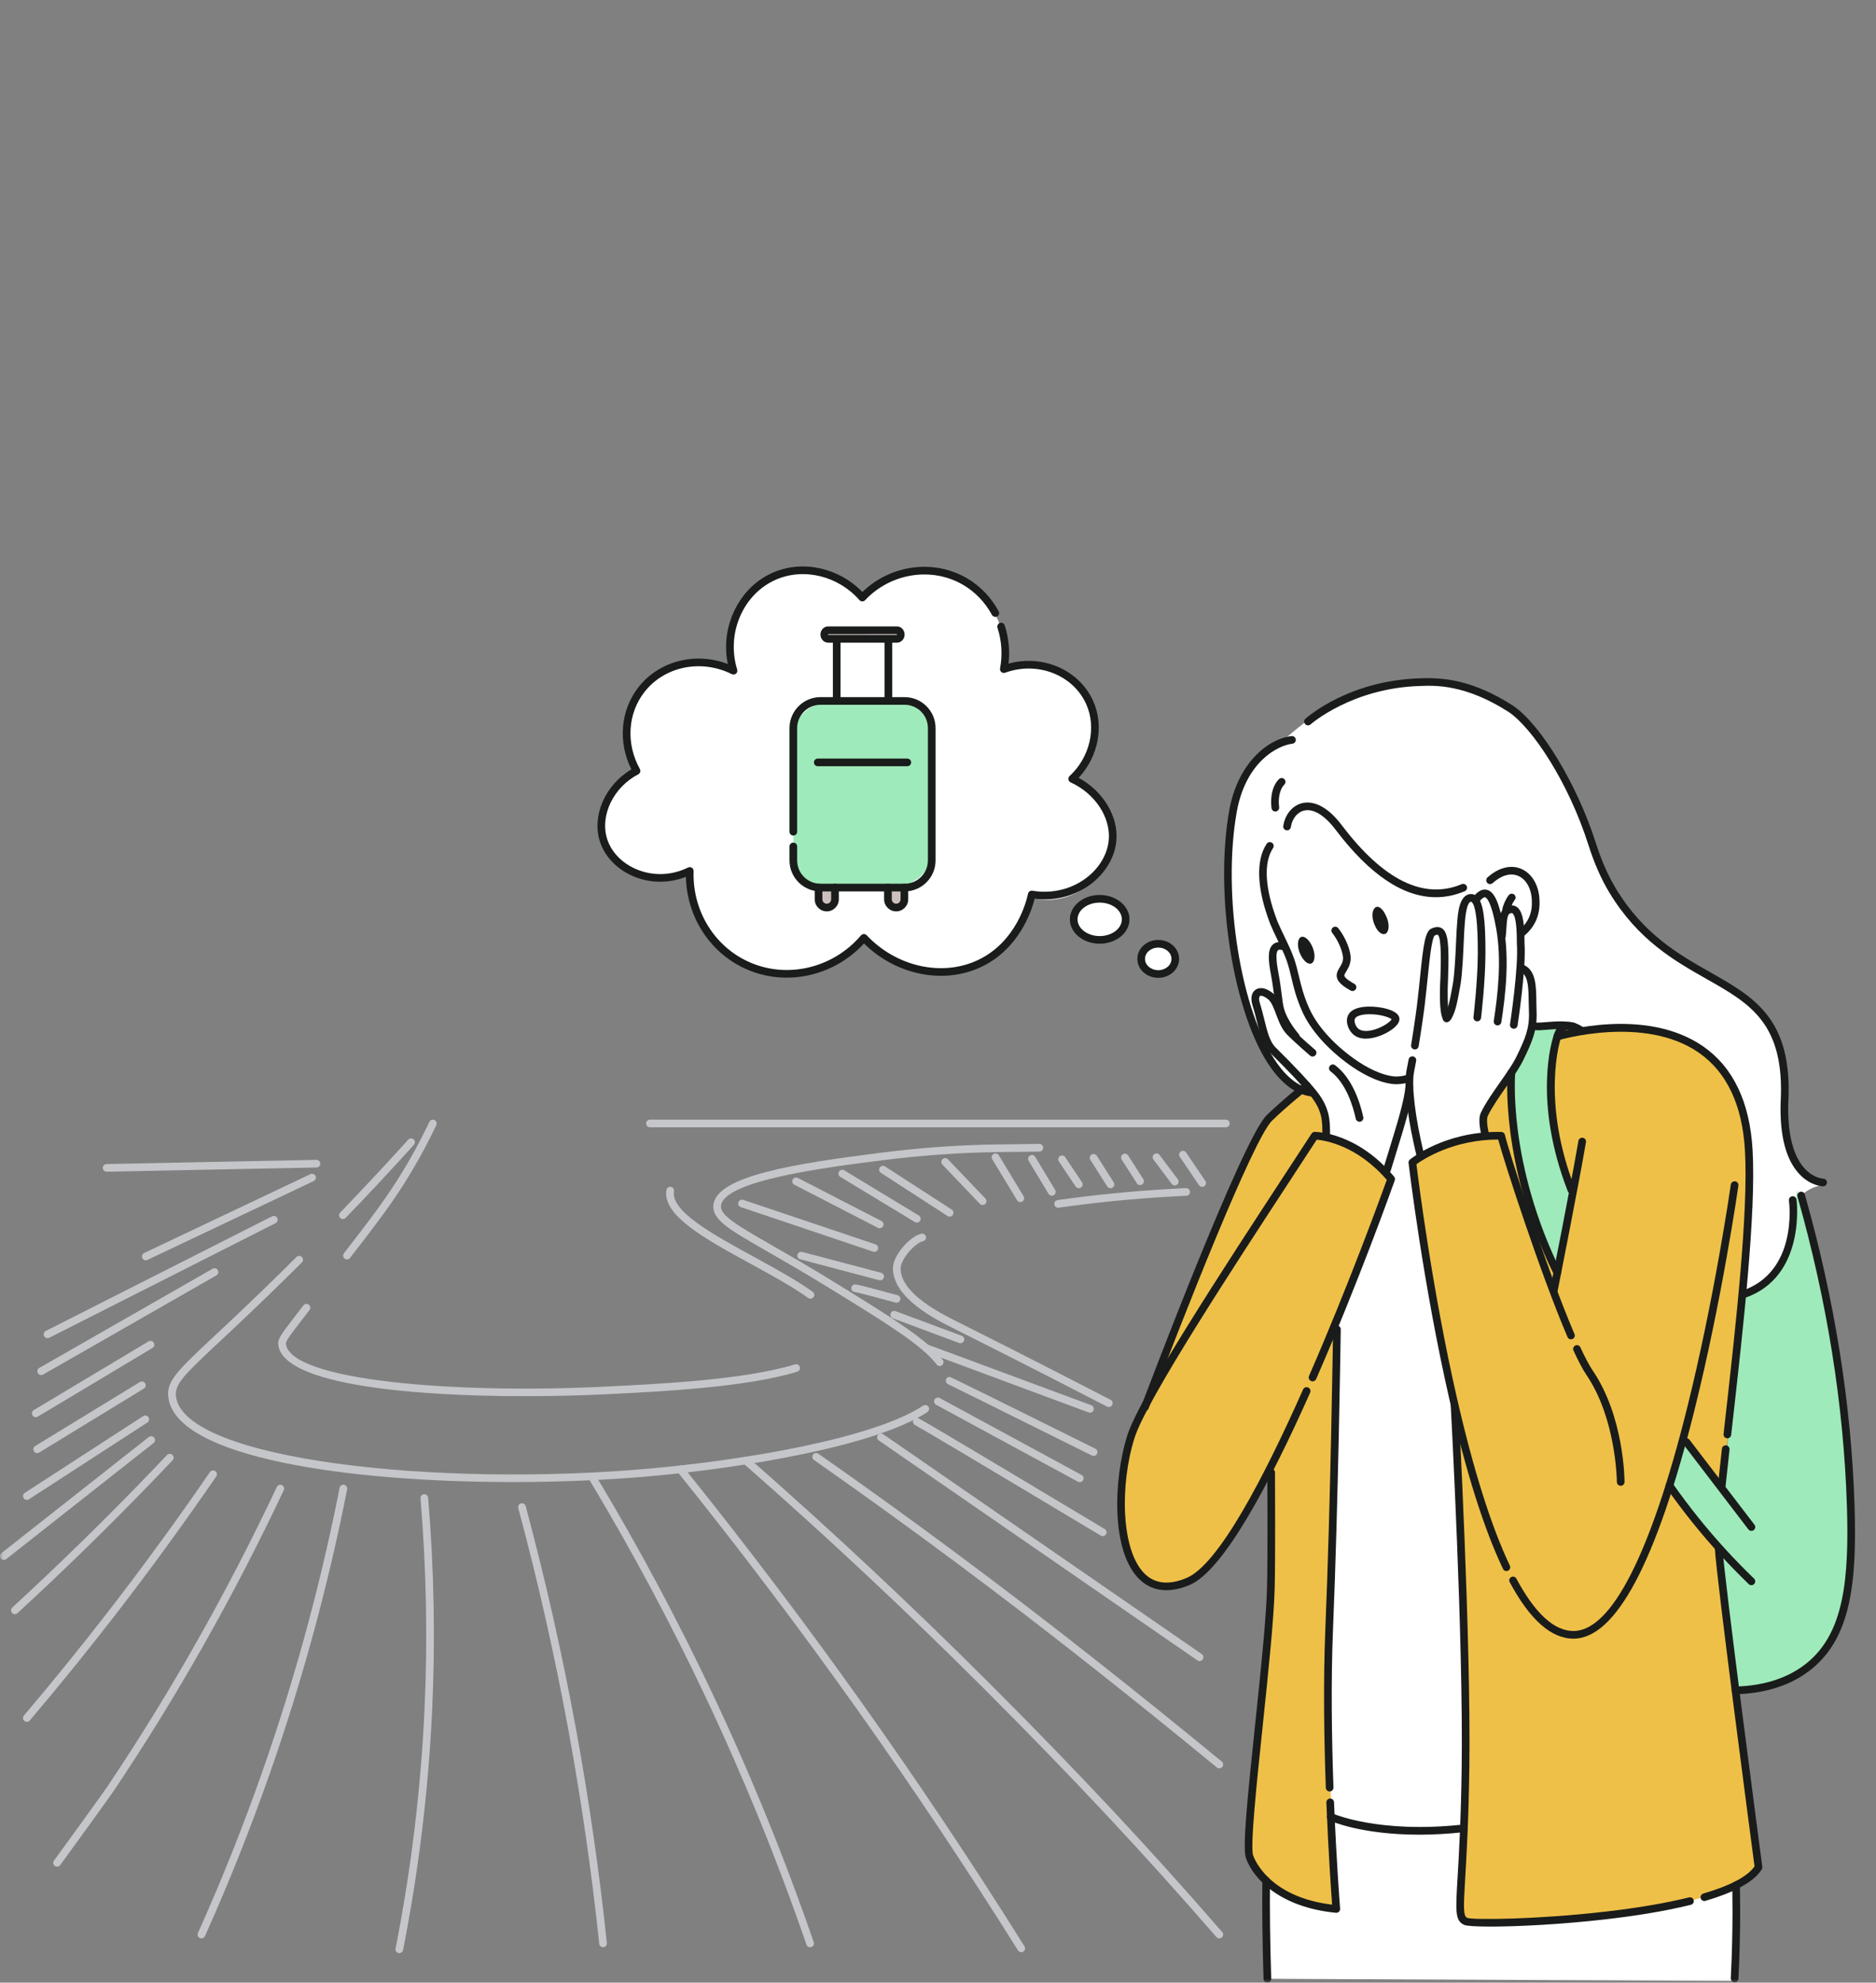 <svg width="265" height="280" viewBox="0 0 265 280" fill="none" xmlns="http://www.w3.org/2000/svg">
<rect x="0" y="0" width="265" height="280" fill="#808080" stroke="none"/>
<mask id="mask0_16047_71690" style="mask-type:luminance" maskUnits="userSpaceOnUse" x="0" y="0" width="265" height="280">
<path d="M265 0H0V280H265V0Z" fill="white"/>
</mask>
<g mask="url(#mask0_16047_71690)">
<path d="M49.011 177.867C48.895 177.867 48.778 177.83 48.68 177.754C48.444 177.57 48.401 177.231 48.584 176.994C51.336 173.444 53.099 171.126 54.535 169.052C56.813 165.762 58.871 162.19 60.654 158.434C60.782 158.165 61.105 158.049 61.376 158.178C61.645 158.305 61.76 158.628 61.632 158.899C59.823 162.707 57.735 166.33 55.425 169.669C53.975 171.765 52.203 174.094 49.439 177.659C49.333 177.796 49.173 177.868 49.011 177.868V177.867Z" fill="#C5C6C9"/>
<path d="M74.204 197.178C58.775 197.178 40.145 195.69 39.318 189.994C39.199 189.169 39.526 188.673 41.624 185.956C41.98 185.495 42.391 184.965 42.865 184.354C43.049 184.118 43.388 184.075 43.625 184.258C43.861 184.442 43.904 184.781 43.72 185.017C43.246 185.628 42.836 186.156 42.481 186.617C40.54 189.133 40.341 189.495 40.391 189.839C41.13 194.934 63.849 196.886 85.386 195.833C93.282 195.446 105.214 194.862 112.303 192.685C112.59 192.597 112.891 192.757 112.98 193.044C113.067 193.33 112.906 193.631 112.622 193.72C105.402 195.937 93.388 196.525 85.439 196.914C82.185 197.073 78.307 197.178 74.205 197.178H74.204Z" fill="#C5C6C9"/>
<path d="M114.483 183.414C114.374 183.414 114.264 183.381 114.168 183.312C111.898 181.686 108.899 180.048 106 178.463C99.587 174.959 93.528 171.648 94.141 168.056C94.19 167.761 94.472 167.563 94.765 167.613C95.059 167.663 95.258 167.943 95.207 168.238C94.725 171.068 100.721 174.345 106.519 177.514C109.447 179.115 112.475 180.769 114.798 182.432C115.041 182.606 115.097 182.944 114.924 183.187C114.818 183.335 114.652 183.413 114.483 183.413V183.414Z" fill="#C5C6C9"/>
<path d="M48.441 172.164C48.306 172.164 48.17 172.113 48.066 172.013C47.851 171.806 47.845 171.463 48.052 171.248C51.308 167.869 54.544 164.405 57.667 160.95C57.868 160.728 58.21 160.711 58.431 160.911C58.653 161.111 58.67 161.454 58.47 161.675C55.339 165.138 52.096 168.612 48.831 171.998C48.724 172.108 48.583 172.164 48.442 172.164H48.441Z" fill="#C5C6C9"/>
<path d="M72.44 209.306C49.177 209.306 25.032 205.876 23.794 197.445C23.446 195.081 24.943 193.68 30.51 188.468C32.824 186.302 35.991 183.335 40.046 179.34C40.668 178.728 41.279 178.121 41.88 177.522C42.091 177.31 42.433 177.311 42.645 177.522C42.855 177.733 42.855 178.076 42.645 178.287C42.042 178.887 41.429 179.495 40.806 180.109C36.742 184.115 33.567 187.086 31.25 189.257C26.008 194.164 24.6 195.483 24.865 197.287C26.176 206.214 61.842 210.06 91.649 207.412C105.098 206.216 123.318 203.17 130.404 198.518C130.655 198.353 130.989 198.424 131.154 198.672C131.318 198.922 131.248 199.258 130.999 199.422C123.745 204.186 105.319 207.284 91.746 208.49C85.766 209.021 79.138 209.306 72.442 209.306H72.44Z" fill="#C5C6C9"/>
<path d="M132.738 192.918C132.572 192.918 132.41 192.842 132.304 192.7C130.295 190.002 125.091 186.799 117.213 181.95C113.753 179.82 110.887 178.175 108.584 176.853C102.893 173.588 100.536 172.236 100.777 170.149C101.252 166.058 112.275 164.332 124.512 162.788C130.174 162.072 135.551 161.693 140.946 161.625C143.015 161.599 144.971 161.574 146.819 161.551C147.105 161.553 147.363 161.786 147.367 162.085C147.37 162.384 147.131 162.629 146.832 162.633C144.984 162.656 143.028 162.682 140.959 162.707C135.605 162.773 130.269 163.151 124.647 163.86C116.825 164.847 102.266 166.686 101.851 170.273C101.691 171.652 104.175 173.077 109.121 175.916C111.43 177.241 114.303 178.89 117.778 181.029C125.762 185.943 131.036 189.19 133.169 192.054C133.348 192.294 133.298 192.633 133.058 192.811C132.961 192.883 132.848 192.919 132.736 192.919L132.738 192.918Z" fill="#C5C6C9"/>
<path d="M149.469 170.562C149.205 170.562 148.973 170.367 148.935 170.096C148.894 169.801 149.099 169.526 149.395 169.485C149.977 169.402 150.554 169.324 151.126 169.248C156.528 168.533 161.894 168.057 167.527 167.792C167.823 167.776 168.079 168.008 168.092 168.307C168.107 168.605 167.876 168.859 167.578 168.874C161.975 169.136 156.64 169.61 151.268 170.322C150.699 170.398 150.126 170.476 149.546 170.559C149.52 170.562 149.495 170.563 149.469 170.563V170.562Z" fill="#C5C6C9"/>
<path d="M196.993 275.002C196.826 275.002 196.662 274.925 196.555 274.78C196.379 274.539 196.432 274.201 196.673 274.024C197.663 273.302 200.658 270.426 203.602 266.148C203.771 265.902 204.108 265.84 204.354 266.01C204.6 266.179 204.663 266.516 204.493 266.762C201.47 271.155 198.349 274.141 197.311 274.899C197.215 274.969 197.103 275.003 196.991 275.003L196.993 275.002Z" fill="#C5C6C9"/>
<path d="M156.632 198.712C156.548 198.712 156.463 198.693 156.384 198.652C145.015 192.764 134.987 187.752 134.565 187.54C132.244 186.381 126.079 183.299 126.139 179.082C126.166 177.222 128.59 174.564 130.152 174.234C130.445 174.175 130.732 174.359 130.793 174.651C130.855 174.943 130.668 175.23 130.376 175.292C129.277 175.524 127.24 177.8 127.221 179.097C127.17 182.635 132.893 185.495 135.047 186.572C135.469 186.783 145.503 191.799 156.879 197.69C157.145 197.827 157.248 198.154 157.111 198.42C157.015 198.605 156.826 198.712 156.63 198.712H156.632Z" fill="#C5C6C9"/>
<path d="M152.527 209.322C152.44 209.322 152.352 209.301 152.27 209.257L132.233 198.393C131.97 198.252 131.872 197.923 132.015 197.66C132.157 197.398 132.486 197.3 132.748 197.443L152.785 208.307C153.048 208.449 153.146 208.777 153.003 209.04C152.905 209.221 152.719 209.322 152.527 209.322Z" fill="#C5C6C9"/>
<path d="M155.768 216.943C155.674 216.943 155.578 216.919 155.49 216.867C134.706 204.418 129.76 201.509 129.313 201.288C129.072 201.196 128.925 200.94 128.977 200.678C129.035 200.385 129.319 200.195 129.613 200.253C129.786 200.287 129.982 200.326 156.046 215.937C156.303 216.091 156.385 216.423 156.233 216.68C156.131 216.849 155.953 216.942 155.768 216.942V216.943Z" fill="#C5C6C9"/>
<path d="M169.448 234.588C169.342 234.588 169.235 234.557 169.142 234.492L124.136 203.434C123.89 203.263 123.829 202.927 123.998 202.682C124.168 202.436 124.504 202.373 124.75 202.543L169.754 233.601C170 233.772 170.062 234.107 169.893 234.353C169.788 234.506 169.618 234.588 169.447 234.588H169.448Z" fill="#C5C6C9"/>
<path d="M172.237 249.737C172.117 249.737 171.995 249.697 171.894 249.614C166.18 244.914 160.192 240.09 154.098 235.279C141.399 225.252 128.238 215.465 114.982 206.189C114.737 206.018 114.678 205.681 114.848 205.436C115.02 205.191 115.357 205.132 115.601 205.302C128.875 214.59 142.052 224.39 154.768 234.428C160.869 239.244 166.862 244.072 172.581 248.778C172.812 248.968 172.845 249.309 172.656 249.54C172.549 249.67 172.395 249.737 172.237 249.737Z" fill="#C5C6C9"/>
<path d="M172.237 273.755C172.086 273.755 171.936 273.692 171.828 273.568C161.604 261.783 151.495 250.982 139.054 238.543C128.107 227.6 116.652 216.878 105.007 206.676C104.782 206.479 104.76 206.138 104.956 205.913C105.153 205.689 105.495 205.665 105.72 205.863C117.384 216.08 128.857 226.818 139.819 237.778C152.279 250.235 162.403 261.055 172.645 272.859C172.841 273.085 172.816 273.426 172.591 273.622C172.488 273.71 172.361 273.754 172.236 273.754L172.237 273.755Z" fill="#C5C6C9"/>
<path d="M144.262 275.703C144.082 275.703 143.906 275.613 143.803 275.448C136.573 263.908 128.909 252.433 121.025 241.339C112.949 229.977 104.423 218.708 95.683 207.847C95.496 207.614 95.532 207.273 95.765 207.086C95.998 206.9 96.339 206.935 96.526 207.169C105.279 218.047 113.818 229.333 121.907 240.713C129.803 251.821 137.48 263.316 144.719 274.874C144.878 275.127 144.801 275.46 144.548 275.62C144.459 275.675 144.36 275.703 144.262 275.703Z" fill="#C5C6C9"/>
<path d="M114.435 275.003C114.21 275.003 114.001 274.862 113.924 274.639C109.832 262.792 105.046 251.041 99.696 239.715C94.766 229.274 89.248 218.96 83.294 209.06C83.14 208.803 83.223 208.471 83.478 208.318C83.735 208.164 84.067 208.247 84.221 208.502C90.193 218.434 95.729 228.78 100.675 239.254C106.041 250.616 110.843 262.403 114.947 274.286C115.045 274.569 114.895 274.876 114.612 274.974C114.555 274.995 114.494 275.004 114.436 275.004L114.435 275.003Z" fill="#C5C6C9"/>
<path d="M85.185 275.002C84.912 275.002 84.677 274.796 84.648 274.518C83.578 264.369 82.098 254.135 80.249 244.101C78.329 233.685 75.961 223.214 73.212 212.983C73.134 212.694 73.306 212.398 73.594 212.32C73.883 212.242 74.179 212.413 74.257 212.702C77.014 222.961 79.387 233.46 81.313 243.905C83.167 253.965 84.651 264.227 85.724 274.404C85.755 274.701 85.54 274.968 85.243 274.999C85.224 275.001 85.205 275.001 85.185 275.001V275.002Z" fill="#C5C6C9"/>
<path d="M56.406 275.835C56.371 275.835 56.336 275.832 56.3 275.824C56.007 275.767 55.817 275.482 55.875 275.189C58.051 264.161 59.424 252.881 59.954 241.664C60.426 231.684 60.239 221.575 59.398 211.613C59.373 211.315 59.594 211.053 59.891 211.029C60.188 211.009 60.45 211.225 60.475 211.523C61.32 221.531 61.508 231.689 61.035 241.716C60.503 252.986 59.123 264.32 56.936 275.4C56.886 275.658 56.66 275.836 56.407 275.836L56.406 275.835Z" fill="#C5C6C9"/>
<path d="M28.456 273.754C28.382 273.754 28.308 273.739 28.235 273.707C27.962 273.585 27.842 273.265 27.963 272.992C28.828 271.067 29.684 269.1 30.509 267.148C33.607 259.821 36.437 252.273 38.92 244.717C42.631 233.424 45.677 221.783 47.974 210.118C48.032 209.825 48.315 209.632 48.609 209.693C48.903 209.751 49.093 210.034 49.036 210.328C46.732 222.035 43.673 233.719 39.948 245.055C37.456 252.64 34.616 260.215 31.507 267.569C30.678 269.529 29.819 271.503 28.951 273.435C28.861 273.636 28.663 273.754 28.456 273.754Z" fill="#C5C6C9"/>
<path d="M8.065 263.622C7.955 263.622 7.844 263.589 7.748 263.519C7.507 263.343 7.453 263.005 7.629 262.763C9.258 260.521 10.618 258.647 11.719 257.127C13.732 254.346 14.829 252.812 15.17 252.304C24.048 239.09 32.1 224.854 39.105 209.994C39.232 209.724 39.555 209.608 39.825 209.735C40.094 209.863 40.21 210.184 40.084 210.455C33.055 225.365 24.976 239.648 16.069 252.908C15.72 253.427 14.616 254.97 12.595 257.762C11.494 259.282 10.134 261.158 8.504 263.401C8.399 263.546 8.233 263.624 8.065 263.624V263.622Z" fill="#C5C6C9"/>
<path d="M3.793 243.172C3.669 243.172 3.545 243.129 3.443 243.043C3.215 242.85 3.188 242.508 3.38 242.28C7.442 237.491 11.453 232.544 15.3 227.575C20.247 221.186 25.075 214.566 29.652 207.899C29.821 207.652 30.158 207.59 30.404 207.76C30.65 207.929 30.713 208.266 30.544 208.512C25.956 215.196 21.115 221.832 16.155 228.237C12.298 233.218 8.277 238.18 4.204 242.98C4.097 243.107 3.945 243.171 3.792 243.171L3.793 243.172Z" fill="#C5C6C9"/>
<path d="M2.102 227.961C1.955 227.961 1.81 227.902 1.703 227.786C1.501 227.566 1.515 227.225 1.735 227.022C3.423 225.47 5.111 223.893 6.756 222.333C12.489 216.894 18.153 211.227 23.588 205.491C23.794 205.274 24.136 205.265 24.354 205.471C24.57 205.676 24.579 206.018 24.374 206.236C18.925 211.986 13.248 217.665 7.5 223.118C5.851 224.682 4.158 226.263 2.467 227.819C2.363 227.915 2.232 227.962 2.101 227.962L2.102 227.961Z" fill="#C5C6C9"/>
<path d="M0.541 220.305C0.382 220.305 0.223 220.234 0.116 220.098C-0.069 219.864 -0.028 219.523 0.206 219.339L21.02 202.946C21.254 202.761 21.594 202.802 21.779 203.037C21.963 203.271 21.923 203.611 21.689 203.796L0.876 220.189C0.777 220.267 0.659 220.305 0.541 220.305Z" fill="#C5C6C9"/>
<path d="M3.795 211.826C3.617 211.826 3.444 211.738 3.341 211.58C3.179 211.329 3.25 210.994 3.5 210.831L20.226 199.99C20.476 199.827 20.811 199.899 20.974 200.149C21.136 200.4 21.065 200.735 20.814 200.898L4.089 211.739C3.998 211.798 3.897 211.827 3.796 211.827L3.795 211.826Z" fill="#C5C6C9"/>
<path d="M5.255 205.217C5.073 205.217 4.894 205.124 4.793 204.958C4.636 204.702 4.717 204.37 4.972 204.214L19.761 195.177C20.016 195.022 20.348 195.101 20.504 195.356C20.66 195.612 20.58 195.944 20.325 196.1L5.536 205.137C5.449 205.191 5.351 205.217 5.255 205.217Z" fill="#C5C6C9"/>
<path d="M154.483 205.62C154.402 205.62 154.32 205.602 154.243 205.563C138.055 197.517 134.245 195.636 133.947 195.498C133.746 195.419 133.605 195.224 133.605 194.995C133.605 194.696 133.848 194.453 134.147 194.453C134.266 194.453 141.126 197.833 154.726 204.593C154.993 204.726 155.102 205.051 154.969 205.318C154.875 205.509 154.683 205.619 154.484 205.619L154.483 205.62Z" fill="#C5C6C9"/>
<path d="M153.967 199.509C153.904 199.509 153.841 199.498 153.779 199.475L130.633 190.89C130.353 190.786 130.21 190.475 130.314 190.195C130.418 189.915 130.73 189.772 131.009 189.876L154.155 198.46C154.435 198.564 154.578 198.875 154.474 199.155C154.394 199.373 154.187 199.508 153.967 199.508V199.509Z" fill="#C5C6C9"/>
<path d="M211.161 226.224C211.028 226.224 210.894 226.175 210.789 226.075C209.904 225.236 208.989 224.389 208.057 223.525L207.841 223.325C207.622 223.122 207.609 222.78 207.811 222.56C208.015 222.34 208.357 222.328 208.576 222.531L208.792 222.73C209.727 223.597 210.644 224.447 211.532 225.289C211.749 225.495 211.758 225.837 211.553 226.054C211.446 226.167 211.303 226.223 211.16 226.223L211.161 226.224Z" fill="#C5C6C9"/>
<path d="M169.813 167.614C169.641 167.614 169.469 167.531 169.365 167.376L166.653 163.369C166.485 163.122 166.55 162.785 166.797 162.618C167.044 162.451 167.381 162.515 167.548 162.762L170.26 166.77C170.428 167.017 170.363 167.354 170.116 167.52C170.023 167.583 169.918 167.614 169.813 167.614Z" fill="#C5C6C9"/>
<path d="M165.946 167.414C165.782 167.414 165.62 167.339 165.513 167.198L162.931 163.759C162.751 163.52 162.8 163.181 163.038 163.001C163.277 162.821 163.617 162.87 163.795 163.109L166.378 166.547C166.557 166.786 166.509 167.125 166.27 167.305C166.173 167.378 166.058 167.414 165.946 167.414Z" fill="#C5C6C9"/>
<path d="M161.048 167.365C160.869 167.365 160.696 167.278 160.591 167.116L158.447 163.766C158.286 163.514 158.359 163.18 158.611 163.019C158.862 162.858 159.196 162.931 159.358 163.183L161.503 166.533C161.664 166.785 161.591 167.119 161.339 167.28C161.249 167.338 161.147 167.365 161.048 167.365Z" fill="#C5C6C9"/>
<path d="M156.863 167.807C156.685 167.807 156.51 167.718 156.406 167.557L154.025 163.805C153.866 163.553 153.94 163.218 154.192 163.059C154.444 162.899 154.779 162.974 154.938 163.225L157.318 166.977C157.478 167.229 157.404 167.564 157.152 167.723C157.062 167.78 156.961 167.807 156.862 167.807H156.863Z" fill="#C5C6C9"/>
<path d="M134.145 171.819C134.044 171.819 133.943 171.791 133.852 171.733L124.434 165.642C124.183 165.48 124.111 165.146 124.273 164.894C124.435 164.643 124.77 164.571 125.021 164.733L134.439 170.824C134.69 170.986 134.762 171.321 134.6 171.572C134.496 171.732 134.322 171.819 134.145 171.819Z" fill="#C5C6C9"/>
<path d="M129.508 172.661C129.412 172.661 129.316 172.636 129.227 172.583L118.698 166.206C118.443 166.051 118.361 165.719 118.516 165.464C118.671 165.208 119.003 165.127 119.258 165.282L129.788 171.658C130.043 171.813 130.125 172.145 129.97 172.401C129.868 172.569 129.69 172.662 129.506 172.662L129.508 172.661Z" fill="#C5C6C9"/>
<path d="M124.263 173.464C124.18 173.464 124.095 173.445 124.016 173.404L112.213 167.32C111.947 167.183 111.843 166.857 111.98 166.592C112.118 166.327 112.443 166.222 112.709 166.359L124.512 172.443C124.778 172.58 124.882 172.906 124.744 173.171C124.649 173.358 124.459 173.464 124.263 173.464Z" fill="#C5C6C9"/>
<path d="M123.506 176.792C123.449 176.792 123.391 176.783 123.333 176.764L104.644 170.479C104.361 170.384 104.209 170.077 104.303 169.795C104.399 169.512 104.705 169.359 104.988 169.454L123.677 175.739C123.96 175.833 124.112 176.141 124.018 176.425C123.942 176.65 123.73 176.793 123.505 176.793L123.506 176.792Z" fill="#C5C6C9"/>
<path d="M138.804 170.177C138.662 170.177 138.519 170.122 138.412 170.01L133.12 164.47C132.913 164.253 132.921 163.912 133.137 163.705C133.354 163.498 133.696 163.506 133.902 163.722L139.195 169.263C139.402 169.48 139.394 169.821 139.177 170.028C139.072 170.129 138.938 170.178 138.804 170.178V170.177Z" fill="#C5C6C9"/>
<path d="M144.132 169.763C143.949 169.763 143.77 169.669 143.669 169.503L140.16 163.714C140.006 163.458 140.087 163.126 140.343 162.971C140.598 162.816 140.93 162.898 141.085 163.153L144.593 168.941C144.748 169.196 144.667 169.529 144.411 169.684C144.324 169.737 144.227 169.762 144.131 169.762L144.132 169.763Z" fill="#C5C6C9"/>
<path d="M148.582 168.871C148.399 168.871 148.22 168.777 148.119 168.608L145.306 163.933C145.152 163.677 145.235 163.344 145.49 163.191C145.747 163.037 146.079 163.12 146.233 163.375L149.046 168.05C149.199 168.307 149.118 168.639 148.861 168.793C148.774 168.845 148.678 168.871 148.582 168.871Z" fill="#C5C6C9"/>
<path d="M152.393 167.808C152.218 167.808 152.048 167.724 151.942 167.568L149.576 164.026C149.411 163.777 149.477 163.441 149.725 163.275C149.974 163.109 150.31 163.175 150.475 163.424L152.841 166.966C153.007 167.214 152.94 167.55 152.692 167.717C152.6 167.778 152.496 167.808 152.392 167.808H152.393Z" fill="#C5C6C9"/>
<path d="M5.82 194.194C5.632 194.194 5.45 194.096 5.351 193.922C5.202 193.663 5.293 193.332 5.552 193.185L30.029 179.181C30.288 179.032 30.619 179.122 30.767 179.382C30.915 179.642 30.825 179.972 30.566 180.12L6.089 194.123C6.004 194.172 5.911 194.195 5.82 194.195V194.194Z" fill="#C5C6C9"/>
<path d="M6.716 188.985C6.518 188.985 6.328 188.876 6.232 188.688C6.097 188.422 6.204 188.096 6.471 187.961L38.431 171.781C38.697 171.646 39.024 171.753 39.159 172.019C39.293 172.285 39.187 172.611 38.92 172.746L6.959 188.927C6.881 188.967 6.797 188.986 6.716 188.986V188.985Z" fill="#C5C6C9"/>
<path d="M20.594 177.987C20.392 177.987 20.198 177.873 20.105 177.678C19.977 177.408 20.092 177.085 20.361 176.958L43.846 165.822C44.116 165.694 44.439 165.809 44.566 166.078C44.694 166.348 44.58 166.671 44.31 166.798L20.825 177.934C20.75 177.97 20.671 177.986 20.593 177.986L20.594 177.987Z" fill="#C5C6C9"/>
<path d="M173.165 159.207H91.807C91.508 159.207 91.266 158.965 91.266 158.667C91.266 158.369 91.508 158.125 91.807 158.125H173.165C173.464 158.125 173.706 158.367 173.706 158.667C173.706 158.966 173.464 159.207 173.165 159.207Z" fill="#C5C6C9"/>
<path d="M15.064 165.476C14.771 165.476 14.53 165.241 14.524 164.946C14.518 164.647 14.755 164.401 15.053 164.395L44.689 163.803C44.689 163.803 44.696 163.803 44.7 163.803C44.993 163.803 45.234 164.038 45.24 164.332C45.246 164.632 45.008 164.878 44.71 164.883L15.075 165.476C15.075 165.476 15.068 165.476 15.064 165.476Z" fill="#C5C6C9"/>
<path d="M124.333 180.815C124.287 180.815 124.241 180.809 124.195 180.798L113.031 177.849C112.743 177.772 112.57 177.476 112.647 177.188C112.724 176.899 113.02 176.727 113.308 176.803L124.471 179.752C124.76 179.829 124.932 180.125 124.856 180.413C124.792 180.656 124.573 180.817 124.333 180.817V180.815Z" fill="#C5C6C9"/>
<path d="M135.669 189.7C135.607 189.7 135.543 189.69 135.481 189.666L126.13 186.186C125.849 186.082 125.707 185.77 125.811 185.491C125.916 185.211 126.226 185.069 126.507 185.173L135.858 188.653C136.139 188.757 136.28 189.069 136.176 189.348C136.096 189.565 135.889 189.7 135.669 189.7Z" fill="#C5C6C9"/>
<path d="M126.649 183.981C126.601 183.981 126.553 183.975 126.506 183.962C123.968 183.266 121.096 182.507 120.771 182.469C120.472 182.469 120.247 182.228 120.247 181.929C120.247 181.63 120.506 181.389 120.805 181.389C121.139 181.389 124.245 182.221 126.792 182.919C127.08 182.998 127.249 183.295 127.17 183.583C127.104 183.823 126.886 183.982 126.649 183.982V183.981Z" fill="#C5C6C9"/>
<path d="M5.049 200.149C4.865 200.149 4.686 200.056 4.585 199.886C4.431 199.629 4.515 199.297 4.772 199.143L20.979 189.44C21.235 189.286 21.568 189.37 21.721 189.627C21.875 189.884 21.791 190.216 21.535 190.37L5.327 200.072C5.24 200.124 5.144 200.149 5.049 200.149Z" fill="#C5C6C9"/>
<path fill-rule="evenodd" clip-rule="evenodd" d="M174.205 114.616C174.205 114.616 174.843 110.836 176.255 109.245C177.897 107.372 179.755 105.858 182.593 103.409C184.776 101.582 187.212 99.89 189.824 98.776C201.758 93.656 209.304 97.996 209.304 97.996C213.582 100.066 216.12 102.586 217.565 104.331C219.877 107.125 221.139 110.215 223.66 116.394C225.917 121.924 225.289 121.41 226.411 123.581C229.831 130.194 235.175 134.039 236.911 135.259C242.574 139.242 244.685 138.257 247.916 142.166C248.678 143.088 251.033 146.003 251.879 150.294C252.535 153.621 251.613 154.374 252.408 159.571C252.955 163.152 253.737 165.043 255.328 166.253C256.148 166.876 256.987 167.169 257.574 167.319C256.757 167.467 255.472 167.823 254.43 168.835C251.779 171.408 253.622 175.374 251.286 178.998C249.746 181.384 247.189 182.391 246.457 182.591C238.337 184.816 222.211 151.561 219.505 145.915C212.882 147.937 206.258 149.959 199.636 151.981C199.636 151.981 195.056 153.906 191.86 154.144C188.664 154.381 187.53 153.778 187.53 153.778C187.53 153.778 182.938 154.969 180.632 151.561C177.431 146.95 174.648 138.521 173.886 130.846C173.074 122.659 174.205 114.616 174.205 114.616Z" fill="white"/>
<path d="M244.923 279.776C245.02 278.02 245.117 276.264 245.214 274.508V264.1L207.864 255.191L177.17 255.865L179.191 262.229L178.841 266.871C178.903 271.066 178.966 275.262 179.027 279.457C200.993 279.563 222.957 279.67 244.923 279.777V279.776Z" fill="white"/>
<path fill-rule="evenodd" clip-rule="evenodd" d="M219.73 146.228C220.006 145.646 220.461 144.923 221.152 144.805C221.811 144.693 222.291 145.194 222.912 145.517C224.112 146.139 225.036 145.713 227.254 145.367C228.451 145.18 232.681 145.104 234.216 145.591C235.75 146.079 236.877 146.408 238.634 147.235C240.391 148.061 241.926 149.447 242.937 150.495C243.947 151.542 245.557 154.65 245.894 155.773C246.231 156.896 246.841 160.389 246.841 160.389L247.116 168.874L246.282 185.195L243.105 210.695L242.792 218.915C242.792 218.915 243.667 226.853 243.961 229.242C244.257 231.629 244.407 234.165 244.407 234.165C244.407 234.165 245.855 244.217 245.845 244.134C245.834 244.052 247.227 254.781 247.227 254.781L248.402 263.839L246.407 265.58C246.407 265.58 244.335 266.716 243.248 267.104C242.161 267.492 238.994 268.432 237.962 268.663C236.931 268.895 233.064 269.64 232.293 269.761C231.522 269.881 223.239 270.883 222.575 270.941C221.912 270.997 217.981 271.287 217.003 271.338C216.026 271.389 211.167 271.696 210.128 271.542C209.088 271.39 207.647 271.633 207.035 271.344C206.422 271.053 205.973 270.352 205.973 269.481C205.973 268.611 206.599 262.235 206.599 262.235C206.599 262.235 206.571 258.225 206.68 258.213C206.789 258.201 202.071 259.004 201.313 258.558C200.555 258.113 196.353 258.603 195.661 258.316C194.968 258.028 190.643 257.448 190.643 257.448L187.838 256.989L188.319 263.056L188.746 269.425C188.746 269.425 188.01 269.389 186.294 269.089C184.578 268.789 182.471 268.169 181.213 267.346C179.956 266.524 178.126 265.53 177.674 264.597C177.223 263.664 176.361 262.633 176.369 261.901C176.377 261.169 177.1 250.734 177.1 250.734L178.034 241.713L179.055 231.357L179.418 226.521L179.579 214.26L179.155 208.404C178.509 209.316 177.536 210.733 176.436 212.525C174.753 215.271 174.774 215.631 173.639 217.367C171.825 220.139 170.446 222.246 167.852 223.331C167.059 223.662 165.065 224.496 163.085 223.763C160.545 222.823 159.619 219.899 158.863 217.516C156.604 210.386 159.223 204.016 159.853 202.583C160.347 201.461 160.852 200.572 161.225 199.967C161.225 199.967 164.367 191.073 164.395 191.158C164.423 191.242 167.623 182.905 167.623 182.905L174.164 167.803L176.521 162.269C176.521 162.269 178.228 158.572 178.767 158.227C179.306 157.881 181.129 156.193 181.58 155.804C182.03 155.415 183.828 153.764 183.828 153.764C195.793 151.253 207.761 148.741 219.728 146.231L219.73 146.228Z" fill="#EFC048"/>
<path fill-rule="evenodd" clip-rule="evenodd" d="M180.314 117.707C181.005 116.863 184.108 115.283 186.642 115.986C189.05 116.621 190.802 119.25 192.859 121.153C194.857 122.863 195.907 124.23 199.419 125.372C201.982 126.171 204.281 126.101 206.425 125.87C210.393 125.397 211.912 122.086 214.12 123.098C216.174 124.042 217.454 127.111 216.969 128.977C216.648 130.212 215.853 131 215.853 131C215.522 131.328 215.192 131.538 214.957 131.667C214.919 133.482 214.882 135.298 214.845 137.113C214.964 137.009 215.134 136.9 215.316 136.925C216.277 137.055 216.5 140.726 216.522 141.102C216.634 142.938 216.845 146.413 214.845 149.746C214.021 151.119 212.009 153.819 210.69 155.417C210.359 155.817 209.682 156.62 209.566 157.776C209.452 158.931 210.018 159.237 209.791 159.853C209.338 161.078 206.932 160.312 203.671 161.706C201.875 162.473 200.979 163.401 200.415 162.997C199.972 162.68 200.27 161.929 199.982 160.209C199.804 159.157 199.641 159.133 199.348 157.943C199.348 157.943 199.063 156.792 198.843 152.385C197.824 152.526 196.254 152.604 194.498 152.075C192.495 151.472 191.206 150.367 188.962 148.399C187.045 146.719 186.077 145.871 185.15 144.596C183.382 142.167 183.867 141.058 182.327 136.389C180.906 132.078 178.772 128.195 178.416 124.614C177.964 121.061 179.49 118.803 180.314 117.707Z" fill="white"/>
<path fill-rule="evenodd" clip-rule="evenodd" d="M187.202 158.991C187.257 158.203 187.16 157.263 186.843 156.578C186.528 155.892 183.952 152.576 183.952 152.576L179.308 147.684L178.396 145.397L177.225 140.949C177.225 140.949 177.225 140.369 177.487 140.201C177.75 140.032 177.88 139.732 178.236 139.901C178.59 140.071 178.939 140.088 179.308 140.482C179.677 140.875 180.884 142.692 180.884 142.692L180.276 139.564L179.769 135.11C179.769 135.11 179.64 134.025 179.977 133.762C180.314 133.5 181.407 133.583 181.407 133.583L182.672 136.813C182.672 136.813 183.533 140.238 183.889 141.136C184.245 142.035 184.974 144.131 185.574 144.729C186.172 145.329 189.436 148.91 190.613 149.818C191.789 150.726 193.059 151.374 194.089 151.729C195.119 152.085 199.081 152.365 199.081 152.365L198.787 155.296L197.549 159.909L195.545 165.437C195.545 165.437 195.382 165.055 194.595 164.512C193.809 163.969 192.916 162.996 192.044 162.453C191.171 161.911 190.516 161.237 189.467 161.124C188.418 161.012 187.843 160.62 187.56 160.656L187.203 158.99L187.202 158.991Z" fill="white"/>
<path d="M198.988 154.762L200.116 160.601L200.865 163.221L199.51 163.97C200.109 170.381 201.062 177.275 202.512 184.558C203.2 188.011 203.954 191.332 204.758 194.515C205.183 198.182 205.607 201.851 206.031 205.519L206.293 214.241L206.668 222.701L207.005 234.492V247.106L206.791 258.036C206.791 258.036 205.845 258.562 204.834 258.486C203.823 258.411 202.099 258.6 200.081 258.493C198.061 258.387 196.405 258.24 195.057 258.152C193.708 258.063 190.424 257.363 189.301 256.912L188.177 256.463L187.654 248.416L187.467 241.191L187.991 226.181L188.328 213.379L188.702 200.352V188.224C188.786 187.501 188.946 186.367 189.264 185.005C190.042 181.663 191.139 179.654 192.707 176.171C193.411 174.609 194.424 172.271 195.552 169.32L196.512 166.513L195.715 165.612L196.302 164.043C197.198 160.948 198.095 157.854 198.992 154.76L198.988 154.762Z" fill="white"/>
<path fill-rule="evenodd" clip-rule="evenodd" d="M253.794 168.012C254.883 171.198 255.915 174.601 256.843 178.215C259.125 187.1 260.285 195.332 260.803 202.573C261.49 207.211 261.89 212.795 261.457 219.079C261.26 221.945 260.913 224.612 260.483 227.062C258.67 233.323 256.433 234.802 255.664 235.203C255.246 235.422 253.502 236.24 251.818 236.986C250.739 237.465 250.209 237.743 249.873 237.814C247.598 238.294 245.141 238.643 245.141 238.643L243.536 226.987L242.695 218.396C241.551 217.143 240.377 215.779 239.195 214.297C237.925 212.707 236.781 211.155 235.754 209.669C236.457 207.623 237.16 205.577 237.863 203.531C238.126 203.858 238.389 204.184 238.652 204.509L243.331 210.48L243.694 207.437L244.248 201.52C244.248 201.52 244.773 196.531 244.809 196.631C244.845 196.729 245.389 190.885 245.389 190.885L245.951 184.541L246.044 182.688C246.044 182.688 247.429 182.944 248.179 182.217C248.927 181.49 250.198 180.36 250.704 179.764C251.643 178.66 252.005 177.54 252.183 177.11C253.617 173.671 253.768 169.205 253.794 168.014V168.012Z" fill="#9FEABA"/>
<path fill-rule="evenodd" clip-rule="evenodd" d="M121.807 84.389C125.364 80.633 130.981 79.641 135.57 81.941C140.254 84.288 142.822 89.54 141.796 94.719C146.362 92.947 151.478 94.896 153.587 98.987C155.474 102.649 154.588 107.321 151.34 110.216C155.926 112.302 157.931 117.631 156.074 121.888C154.425 125.672 150.048 127.859 145.725 126.836C144.564 131.66 140.937 135.499 136.238 136.846C131.121 138.312 125.542 136.588 122.031 132.451C118.323 136.883 112.323 138.634 106.967 136.877C101.153 134.97 97.218 129.295 97.434 122.998C93.363 125.165 88.512 123.928 86.332 120.705C83.775 116.925 85.202 110.872 90.138 108.42C88.129 104.759 88.499 100.287 91.036 97.191C93.925 93.666 99.083 92.58 103.389 94.721C101.459 89.622 103.65 83.868 108.367 81.395C112.891 79.022 118.603 80.263 121.805 84.39L121.807 84.389Z" fill="white"/>
<path fill-rule="evenodd" clip-rule="evenodd" d="M151.492 129.833C151.955 128.219 153.353 127.064 154.963 126.946C156.766 126.813 158.479 128.011 159.012 129.833C158.557 131.487 157.096 132.66 155.426 132.733C153.636 132.813 151.986 131.61 151.492 129.833Z" fill="white"/>
<path fill-rule="evenodd" clip-rule="evenodd" d="M161.201 135.259C161.376 134.062 162.368 133.17 163.507 133.125C164.765 133.076 165.908 134.078 166.022 135.419C165.785 136.797 164.514 137.71 163.263 137.53C162.188 137.375 161.309 136.438 161.201 135.259Z" fill="white"/>
<path fill-rule="evenodd" clip-rule="evenodd" d="M112.065 103.405C112.065 103.405 112.038 102.356 112.45 101.795C112.862 101.234 113.911 100.298 114.36 99.998C114.809 99.699 116.456 99.025 116.456 99.025L127.162 98.988C127.162 98.988 128.584 99.324 129.146 99.698C129.707 100.073 131.092 101.383 131.168 101.831C131.242 102.28 131.579 104.563 131.579 104.563L131.467 120.959C131.467 120.959 131.355 121.857 131.092 122.419C130.83 122.98 129.856 124.028 129.557 124.14C129.258 124.253 128.268 125.105 127.753 125.166C127.237 125.226 116.79 125.342 116.79 125.342C116.79 125.342 114.996 125.038 114.398 124.664C113.799 124.289 113.238 123.541 112.788 122.867C112.339 122.193 112.077 120.509 112.077 120.509L112.066 103.403L112.065 103.405Z" fill="#9FEABA"/>
<path fill-rule="evenodd" clip-rule="evenodd" d="M116.867 89.006L126.917 89.05C126.917 89.05 127.241 89.273 127.241 89.443C127.241 89.612 127.113 90.041 126.917 90.218C126.721 90.397 126.215 90.321 126.215 90.321C126.215 90.321 117.006 90.095 116.867 90.218C116.726 90.34 116.277 90.144 116.221 89.807C116.164 89.47 115.996 89.329 116.221 89.217C116.446 89.104 116.867 89.004 116.867 89.004V89.006Z" fill="#CCBFBE"/>
<path fill-rule="evenodd" clip-rule="evenodd" d="M125.428 125.228C125.598 125.225 127.751 125.168 127.751 125.168C127.751 125.168 127.711 126.109 127.731 126.557C127.751 127.005 127.788 127.511 127.394 127.765C127.001 128.018 126.608 128.269 126.383 128.073C126.158 127.877 125.71 127.737 125.568 127.371C125.426 127.005 125.4 126.613 125.4 126.445C125.4 126.277 125.428 125.228 125.428 125.228Z" fill="#CCBFBE"/>
<path fill-rule="evenodd" clip-rule="evenodd" d="M115.627 125.167C115.627 125.167 117.951 125.317 117.951 125.33C117.951 125.343 118.051 126.224 117.951 126.755C117.85 127.286 117.962 127.68 117.485 127.932C117.007 128.185 116.867 127.988 116.474 127.932C116.081 127.875 115.708 127.763 115.627 127.427C115.548 127.09 115.548 126.641 115.52 126.444C115.491 126.248 115.627 124.991 115.627 125.167Z" fill="#CCBFBE"/>
<path d="M190.801 144.856C190.59 144.039 190.756 143.609 190.908 143.382C191.611 142.326 194.156 142.436 197.26 143.817C196.279 145.432 194.594 146.323 193.004 146.076C191.864 145.899 191.111 145.189 190.801 144.856Z" fill="white"/>
<path fill-rule="evenodd" clip-rule="evenodd" d="M216.405 144.868C216.405 144.868 220.403 144.101 220.403 144.416C220.403 144.73 219.64 146.676 219.386 148.024C219.131 149.372 219.029 153.151 219.08 154.293C219.131 155.436 218.888 156.97 219.496 158.935C220.104 160.901 220.029 163.222 220.628 164.568C221.226 165.916 222.268 168.461 222.268 168.461L219.983 179.746C219.983 179.746 219.28 178.193 218.531 176.92C217.783 175.648 217.255 173.02 216.658 171.714C216.061 170.407 214.975 166.434 214.919 165.613C214.863 164.792 213.887 161.53 213.889 159.98C213.89 158.428 213.638 155.809 213.503 154.76C213.367 153.712 213.432 151.571 213.432 151.571C213.432 151.571 214.302 151.091 214.845 149.743C215.387 148.396 215.615 147.149 216.026 146.388C216.436 145.626 216.405 144.866 216.405 144.866V144.868Z" fill="#9FEABA"/>
<path d="M197.235 153.119C197.043 153.119 196.858 153.108 196.682 153.085C194.392 152.805 192.093 151.443 190.568 150.351C187.459 148.102 185.106 145.428 183.939 142.821C183.091 140.908 182.759 139.506 182.438 138.148C182.238 137.305 182.049 136.509 181.745 135.641C181.37 134.612 180.919 133.681 180.444 132.696C180.115 132.017 179.777 131.316 179.463 130.575C179.456 130.557 179.448 130.539 179.444 130.522C179.434 130.494 179.412 130.434 179.378 130.347C177.531 125.487 177.37 121.518 178.926 119.172C179.091 118.922 179.427 118.855 179.675 119.02C179.925 119.186 179.992 119.522 179.827 119.77C178.468 121.818 178.668 125.437 180.388 129.962C180.424 130.056 180.45 130.127 180.467 130.172C180.768 130.882 181.099 131.566 181.418 132.227C181.885 133.193 182.368 134.191 182.764 135.278C183.089 136.205 183.285 137.028 183.491 137.9C183.802 139.209 184.123 140.563 184.929 142.382C186.018 144.817 188.246 147.335 191.2 149.473C193.209 150.912 195.204 151.814 196.816 152.012C197.334 152.077 197.959 152.015 198.678 151.831C198.968 151.755 199.262 151.93 199.337 152.22C199.411 152.51 199.237 152.804 198.948 152.879C198.327 153.039 197.753 153.12 197.235 153.12V153.119Z" fill="#191C1A"/>
<path d="M192.946 146.683C192.274 146.683 191.645 146.515 191.157 146.091C190.419 145.453 189.971 144.175 190.478 143.288C191.246 141.949 193.83 142.053 195.237 142.325C196.284 142.528 197.555 142.947 197.672 143.795C197.799 144.706 196.48 145.527 195.908 145.838C195.051 146.304 193.952 146.681 192.946 146.681V146.683ZM193.473 143.235C193.419 143.235 193.363 143.235 193.308 143.237C192.338 143.258 191.615 143.484 191.418 143.826C191.217 144.177 191.442 144.908 191.865 145.273C192.325 145.67 193.193 145.708 194.245 145.377C195.481 144.987 196.413 144.266 196.58 143.951C196.291 143.669 194.962 143.235 193.473 143.235Z" fill="#191C1A"/>
<path d="M191.053 139.96C190.965 139.96 190.874 139.938 190.791 139.892C189.595 139.227 189.018 138.691 188.86 138.096C188.705 137.508 188.995 137.032 189.25 136.611C189.522 136.164 189.779 135.742 189.702 135.091C189.431 133.273 188.205 131.775 188.193 131.759C188.003 131.53 188.033 131.188 188.264 130.998C188.493 130.807 188.834 130.838 189.025 131.068C189.083 131.137 190.457 132.806 190.775 134.949C190.897 135.986 190.48 136.672 190.176 137.174C189.986 137.487 189.871 137.686 189.906 137.82C189.947 137.97 190.182 138.317 191.316 138.947C191.577 139.093 191.672 139.421 191.526 139.683C191.427 139.861 191.242 139.96 191.053 139.96Z" fill="#191C1A"/>
<path d="M215.066 132.197C214.914 132.197 214.764 132.134 214.657 132.011C214.46 131.786 214.484 131.444 214.71 131.249C215.936 130.182 216.482 128.833 216.382 127.126C216.32 125.486 215.582 124.177 214.454 123.698C213.376 123.239 212.094 123.602 210.844 124.718C210.621 124.917 210.28 124.898 210.081 124.675C209.882 124.451 209.901 124.109 210.124 123.911C211.683 122.52 213.415 122.079 214.879 122.702C216.396 123.348 217.386 125.022 217.462 127.074C217.583 129.097 216.896 130.781 215.42 132.065C215.318 132.153 215.191 132.197 215.066 132.197Z" fill="#191C1A"/>
<path d="M212.773 128.902C212.726 128.902 212.68 128.896 212.633 128.883C212.344 128.805 212.174 128.509 212.251 128.22C212.262 128.179 212.532 127.189 213.119 126.424C213.301 126.188 213.64 126.143 213.878 126.324C214.114 126.506 214.159 126.845 213.978 127.083C213.525 127.674 213.298 128.494 213.296 128.502C213.231 128.743 213.012 128.902 212.775 128.902H212.773Z" fill="#191C1A"/>
<path d="M202.827 126.709C198.224 126.709 193.492 123.54 188.709 117.239C187.121 115.124 185.513 114.145 184.178 114.481C183.242 114.716 182.522 115.629 182.341 116.808C182.296 117.103 182.022 117.306 181.725 117.261C181.429 117.216 181.227 116.94 181.272 116.645C181.518 115.034 182.555 113.773 183.915 113.431C184.948 113.172 187.057 113.236 189.572 116.588C195.441 124.318 201.132 127.107 206.484 124.867C206.76 124.752 207.077 124.882 207.191 125.158C207.306 125.433 207.177 125.75 206.901 125.866C205.555 126.429 204.196 126.709 202.826 126.709H202.827Z" fill="#191C1A"/>
<path fill-rule="evenodd" clip-rule="evenodd" d="M183.855 135.1C183.3 134.127 183.199 133.044 183.543 132.536C183.887 132.028 184.619 132.321 185.173 133.295C185.727 134.268 185.829 135.35 185.485 135.858C185.14 136.366 184.41 136.073 183.855 135.1Z" fill="#191C1A"/>
<path fill-rule="evenodd" clip-rule="evenodd" d="M194.281 130.843C193.759 129.863 193.769 128.681 194.143 128.304C194.519 127.757 195.257 128.184 195.725 129.218C196.247 130.197 196.291 131.325 195.863 131.756C195.436 132.187 194.698 131.762 194.281 130.843Z" fill="#191C1A"/>
<path d="M180.15 114.608C179.883 114.608 179.65 114.409 179.615 114.137C179.532 113.509 179.363 111.361 180.655 110.041C180.864 109.827 181.206 109.825 181.42 110.033C181.633 110.242 181.637 110.584 181.428 110.798C180.674 111.569 180.551 112.955 180.688 113.995C180.727 114.292 180.519 114.563 180.222 114.602C180.199 114.605 180.174 114.607 180.151 114.607L180.15 114.608Z" fill="#191C1A"/>
<path d="M257.531 167.541C257.531 167.541 257.523 167.541 257.521 167.541C257.45 167.54 255.776 167.491 254.207 165.846C252.29 163.835 251.389 160.425 251.53 155.711C252.144 144.537 247.258 141.768 241.071 138.262C236.546 135.698 231.418 132.79 227.36 126.096C226.187 124.16 225.211 121.945 224.376 119.325C221.537 110.413 216.427 102.786 213.127 100.561C206.967 96.608 202.665 96.794 200.595 96.88C190.992 97.161 185.186 102.254 185.128 102.306C184.906 102.505 184.564 102.486 184.365 102.264C184.166 102.042 184.184 101.7 184.406 101.5C184.652 101.279 190.545 96.091 200.556 95.798C203.869 95.658 208.03 96.004 213.72 99.657C217.669 102.319 222.797 110.81 225.406 118.995C226.215 121.532 227.156 123.671 228.285 125.535C232.196 131.987 237.194 134.82 241.604 137.32C247.858 140.865 253.26 143.926 252.609 155.756C252.446 161.241 253.813 163.866 254.99 165.099C256.229 166.4 257.527 166.458 257.539 166.458C257.838 166.464 258.076 166.71 258.07 167.009C258.065 167.304 257.824 167.54 257.529 167.54L257.531 167.541Z" fill="#191C1A"/>
<path d="M185.158 154.835C185.13 154.835 185.101 154.833 185.073 154.828C183.066 154.51 181.198 153.153 179.519 150.794C174.253 143.394 171.507 126.4 173.643 114.425C174.85 107.812 179.047 104.362 182.437 103.955C182.733 103.919 183.004 104.131 183.039 104.428C183.075 104.725 182.863 104.995 182.566 105.03C180.406 105.29 175.984 107.628 174.707 114.618C172.614 126.352 175.274 142.965 180.4 150.167C181.904 152.28 183.533 153.489 185.242 153.761C185.536 153.808 185.739 154.085 185.691 154.379C185.649 154.645 185.419 154.835 185.158 154.835Z" fill="#191C1A"/>
<path d="M204.34 144.362C204.193 144.362 204.048 144.303 203.942 144.187C203.739 143.967 203.754 143.625 203.974 143.423C204.509 142.931 204.84 141.088 205.161 139.305L205.256 138.776C205.494 137.252 205.61 134.64 205.695 132.733C205.74 131.735 205.774 130.948 205.817 130.577C205.822 130.52 205.828 130.429 205.836 130.321C205.928 129.011 206.12 126.284 207.786 126.262H207.801C208.12 126.262 208.419 126.389 208.664 126.633C209.507 127.468 209.847 129.783 209.832 134.625C209.821 138.685 209.215 143.715 209.209 143.765C209.173 144.062 208.903 144.271 208.607 144.237C208.311 144.2 208.1 143.932 208.136 143.635C208.142 143.585 208.74 138.618 208.75 134.623C208.762 130.4 208.477 127.971 207.903 127.403C207.844 127.344 207.815 127.346 207.799 127.345C207.598 127.347 207.107 127.65 206.914 130.398C206.906 130.514 206.899 130.612 206.893 130.687C206.855 131.033 206.818 131.844 206.776 132.783C206.69 134.715 206.572 137.361 206.323 138.957L206.226 139.496C205.842 141.634 205.51 143.481 204.705 144.22C204.601 144.316 204.47 144.363 204.34 144.363V144.362Z" fill="#191C1A"/>
<path d="M200.076 163.137C200.135 163.384 200.358 163.551 200.601 163.551V163.552C200.644 163.552 200.686 163.547 200.729 163.536C201.02 163.467 201.197 163.175 201.127 162.884C199.909 157.848 199.367 153.337 199.743 151.397C199.841 150.914 199.942 150.38 200.044 149.819C200.099 149.514 199.886 149.227 199.579 149.189C199.293 149.153 199.03 149.348 198.978 149.632C198.878 150.184 198.779 150.709 198.682 151.185C198.191 153.715 199.081 159.018 200.076 163.137Z" fill="#191C1A"/>
<path fill-rule="evenodd" clip-rule="evenodd" d="M199.798 148.208C199.493 148.17 199.281 147.886 199.331 147.582C199.785 144.816 200.179 141.973 200.251 141.181C200.382 140.079 200.491 139.008 200.597 137.973L200.599 137.96C201.059 133.465 201.302 131.462 202.251 131.115C202.621 130.958 203.205 130.777 203.717 131.128C204.533 131.691 204.728 133.333 204.55 138.154C204.432 140.397 204.511 142.155 204.634 142.971C204.679 142.976 204.724 142.987 204.768 143.005C205.046 143.114 205.183 143.428 205.074 143.706C204.832 144.325 204.452 144.342 204.245 144.297C203.976 144.24 203.155 144.062 203.468 138.106L203.469 138.087C203.521 136.665 203.675 132.415 203.101 132.019C203.097 132.017 203.017 131.966 202.661 132.115C202.238 132.559 201.926 135.603 201.675 138.059L201.67 138.103C201.565 139.136 201.456 140.205 201.326 141.294C201.254 142.089 200.856 144.965 200.397 147.761C200.35 148.047 200.085 148.244 199.798 148.208ZM202.651 132.118L202.647 132.12C202.647 132.12 202.65 132.12 202.651 132.118Z" fill="#191C1A"/>
<path d="M211.541 144.812C211.513 144.812 211.485 144.81 211.458 144.806C211.162 144.76 210.96 144.485 211.006 144.189C211.582 140.458 212.141 135.606 211.354 131.167C210.657 127.236 209.975 126.767 209.782 126.718C209.652 126.685 209.373 126.821 208.98 127.305C208.792 127.537 208.45 127.573 208.219 127.383C207.988 127.195 207.952 126.854 208.141 126.622C208.787 125.829 209.431 125.507 210.054 125.67C211.101 125.942 211.809 127.529 212.419 130.978C213.235 135.574 212.665 140.541 212.076 144.355C212.035 144.622 211.804 144.813 211.542 144.813L211.541 144.812Z" fill="#191C1A"/>
<path d="M213.836 145.286C213.808 145.286 213.781 145.284 213.753 145.28C213.457 145.235 213.255 144.958 213.3 144.663C213.312 144.582 214.527 136.621 214.27 133.248L214.265 132.897C214.259 131.972 214.242 129.515 213.67 128.995C213.624 128.952 213.593 128.948 213.552 128.951C213.024 128.964 212.904 129.308 212.797 130.999C212.773 131.392 212.745 131.836 212.693 132.293C212.66 132.589 212.394 132.805 212.096 132.77C211.8 132.737 211.586 132.47 211.619 132.173C211.667 131.743 211.692 131.331 211.717 130.932C211.81 129.444 211.906 127.907 213.49 127.872C213.806 127.843 214.131 127.954 214.396 128.194C215.249 128.969 215.334 131.025 215.346 132.89L215.348 133.199C215.613 136.664 214.417 144.496 214.367 144.827C214.325 145.094 214.095 145.286 213.832 145.286H213.836Z" fill="#191C1A"/>
<path d="M209.744 160.526C209.497 160.526 209.273 160.354 209.217 160.104C208.9 158.688 208.896 157.703 209.208 157.09C209.85 155.763 210.883 154.291 211.882 152.866C212.879 151.445 213.821 150.102 214.318 149C215.411 146.751 216.065 145.231 215.974 142.96C215.953 142.493 215.947 142.015 215.942 141.542C215.918 139.656 215.897 137.874 214.925 137.319C214.666 137.17 214.576 136.84 214.724 136.581C214.873 136.322 215.203 136.232 215.462 136.38C216.971 137.243 216.997 139.325 217.024 141.529C217.03 141.99 217.035 142.456 217.055 142.914C217.155 145.435 216.425 147.142 215.298 149.458C214.766 150.64 213.796 152.023 212.769 153.488C211.794 154.877 210.787 156.313 210.178 157.571C210.087 157.751 209.924 158.312 210.272 159.867C210.338 160.159 210.154 160.448 209.863 160.514C209.823 160.523 209.784 160.527 209.745 160.527L209.744 160.526Z" fill="#191C1A"/>
<path d="M187.338 160.889C187.04 160.889 186.798 160.649 186.796 160.351V160.061C186.793 158.357 186.789 156.886 185.197 154.854C184.168 153.539 182.234 151.475 179.453 148.718C178.399 147.711 178.003 146.112 177.546 144.261C177.359 143.503 177.165 142.719 176.912 141.918C176.623 140.956 176.795 140.153 177.373 139.764C177.668 139.565 178.497 139.22 179.826 140.29C180.525 140.872 180.889 141.839 181.274 142.864C181.614 143.765 181.965 144.698 182.534 145.302C183.776 146.565 185.745 148.242 185.764 148.258C185.991 148.452 186.019 148.793 185.825 149.021C185.631 149.249 185.291 149.276 185.063 149.083C184.981 149.013 183.038 147.359 181.753 146.053C181.027 145.282 180.637 144.248 180.261 143.246C179.927 142.359 179.612 141.522 179.14 141.129C178.523 140.632 178.107 140.576 177.978 140.663C177.877 140.731 177.778 141.046 177.946 141.6C178.207 142.428 178.405 143.228 178.596 144.002C179.013 145.689 179.373 147.147 180.208 147.944C183.028 150.738 184.991 152.837 186.049 154.187C187.871 156.513 187.873 158.316 187.877 160.06V160.346C187.879 160.645 187.638 160.889 187.339 160.89H187.336L187.338 160.889Z" fill="#191C1A"/>
<path d="M183.043 146.932C182.893 146.932 182.744 146.871 182.638 146.749C182.567 146.669 180.886 144.744 180.35 142.789C180.187 142.262 180.095 141.536 179.979 140.616C179.878 139.818 179.752 138.824 179.541 137.706C179.142 135.589 179.04 134.135 179.769 133.427C180.136 133.072 180.646 132.962 181.28 133.102C181.573 133.165 181.757 133.454 181.693 133.746C181.629 134.037 181.344 134.223 181.049 134.159C180.79 134.102 180.612 134.117 180.524 134.204C180.065 134.649 180.472 136.8 180.605 137.506C180.823 138.657 180.951 139.669 181.053 140.481C181.163 141.348 181.25 142.033 181.39 142.488C181.865 144.215 183.436 146.017 183.453 146.035C183.65 146.259 183.628 146.601 183.404 146.799C183.301 146.89 183.174 146.933 183.047 146.933L183.043 146.932Z" fill="#191C1A"/>
<path d="M195.935 165.718C195.883 165.718 195.831 165.711 195.778 165.694C195.491 165.608 195.329 165.305 195.416 165.02C195.694 164.101 195.97 163.204 196.239 162.335C197.379 158.643 198.362 155.456 198.541 153.388C198.567 153.09 198.833 152.87 199.126 152.894C199.424 152.921 199.644 153.183 199.618 153.48C199.43 155.664 198.43 158.902 197.272 162.654C197.005 163.521 196.728 164.416 196.45 165.333C196.379 165.568 196.165 165.718 195.934 165.718H195.935Z" fill="#191C1A"/>
<path d="M192.042 158.421C191.792 158.421 191.569 158.248 191.513 157.995C191.124 156.207 190.144 152.962 187.95 151.303C187.711 151.123 187.663 150.784 187.844 150.545C188.024 150.306 188.365 150.26 188.602 150.44C191.076 152.308 192.151 155.831 192.572 157.765C192.635 158.057 192.45 158.345 192.158 158.408C192.119 158.416 192.08 158.421 192.042 158.421Z" fill="#191C1A"/>
<path d="M212.315 221.576C212.448 221.855 212.791 221.96 213.06 221.806C213.305 221.666 213.399 221.36 213.278 221.105C210.657 215.587 208.143 207.646 205.8 197.414C202.314 182.186 200.369 166.769 200.083 164.417C201.092 163.69 205.328 160.935 211.633 160.935H211.634C212.509 164.199 217.582 179.848 221.426 188.831C221.546 189.111 221.873 189.228 222.147 189.095C222.405 188.97 222.521 188.668 222.408 188.404C218.403 179.062 213.003 162.217 212.587 160.283C212.534 160.038 212.319 159.861 212.068 159.856C211.919 159.853 211.771 159.852 211.623 159.852C204.024 159.852 199.364 163.59 199.166 163.752C199.022 163.869 198.949 164.05 198.97 164.234L198.972 164.246C199.036 164.781 201.006 181.319 204.743 197.646C207.109 207.983 209.639 215.97 212.315 221.576Z" fill="#191C1A"/>
<path d="M223.244 190.287C223.117 190.013 222.79 189.894 222.518 190.026C222.258 190.153 222.145 190.465 222.266 190.728C222.948 192.208 223.572 193.403 224.102 194.185C228.322 200.41 228.397 209.205 228.397 209.294C228.398 209.592 228.641 209.833 228.938 209.833H228.94C229.238 209.832 229.479 209.589 229.479 209.29C229.478 208.918 229.407 200.082 224.998 193.577C224.49 192.828 223.894 191.693 223.244 190.287Z" fill="#191C1A"/>
<path d="M213.256 223.438C213.12 223.185 213.212 222.871 213.461 222.728C213.725 222.578 214.061 222.677 214.204 222.945C216.817 227.833 219.526 230.341 222.267 230.341C227.614 230.341 233.15 219.504 238.278 199.002C242.197 183.333 244.468 167.453 244.491 167.295C244.533 166.999 244.805 166.795 245.102 166.835C245.398 166.877 245.603 167.151 245.562 167.446C245.539 167.606 243.261 183.534 239.329 199.256C233.992 220.6 228.252 231.421 222.267 231.421C219.115 231.421 216.105 228.748 213.256 223.438Z" fill="#191C1A"/>
<path d="M219.498 182.758C219.462 182.758 219.427 182.755 219.391 182.748C219.098 182.689 218.908 182.405 218.965 182.112C218.995 181.963 221.951 167.088 222.963 161.126C223.013 160.832 223.295 160.636 223.586 160.683C223.881 160.732 224.079 161.013 224.029 161.307C223.014 167.283 220.056 182.172 220.026 182.322C219.975 182.579 219.749 182.757 219.496 182.757L219.498 182.758Z" fill="#191C1A"/>
<path d="M161.096 223.176C161.887 223.899 163.081 224.58 164.766 224.58L164.767 224.579C165.708 224.579 166.803 224.367 168.066 223.83C172.842 221.8 179.4 209.409 185.069 196.677C185.194 196.395 185.062 196.066 184.777 195.948C184.502 195.834 184.187 195.961 184.066 196.233C178.495 208.781 172.121 220.932 167.641 222.836C165.235 223.86 163.279 223.705 161.824 222.378C158.292 219.156 158.175 209.591 160.279 203.019C161.997 197.653 174.399 178.693 182.606 166.147C182.743 165.938 182.878 165.731 183.012 165.525C184.086 163.884 185.092 162.346 185.998 160.951C187.164 161.055 191.7 161.767 195.893 166.63C195.143 168.716 190.52 181.46 184.911 194.314C184.788 194.596 184.92 194.925 185.205 195.043C185.481 195.157 185.797 195.029 185.917 194.755C191.856 181.177 196.634 167.783 197.02 166.698C197.084 166.518 197.048 166.317 196.925 166.17C191.699 159.925 185.965 159.852 185.718 159.852C185.535 159.852 185.364 159.944 185.264 160.098C184.384 161.451 183.406 162.947 182.36 164.547C182.143 164.878 181.924 165.213 181.702 165.553C172.97 178.901 161.012 197.182 159.249 202.688C157.296 208.789 156.85 219.304 161.096 223.176Z" fill="#191C1A"/>
<path d="M188.708 270.134C188.724 270.136 188.742 270.136 188.759 270.136L188.762 270.137C188.904 270.137 189.04 270.082 189.142 269.981C189.256 269.869 189.314 269.713 189.301 269.553C189.292 269.436 188.789 263.099 188.442 254.522C188.43 254.231 188.191 254 187.901 254C187.593 254 187.348 254.256 187.36 254.563C187.645 261.613 188.035 267.152 188.172 268.989C179.323 267.912 177.23 262.651 177.017 262.041C176.577 260.784 177.527 251.733 178.368 243.726L178.38 243.608C179.148 236.298 179.941 228.75 180.057 224.347C180.164 220.338 180.11 209.535 180.103 208.101C180.102 208.005 180.102 207.951 180.102 207.944C180.1 207.646 179.857 207.406 179.561 207.406H179.557C179.258 207.407 179.018 207.651 179.019 207.95C179.02 208.07 179.089 220.059 178.975 224.318C178.858 228.69 178.065 236.248 177.296 243.558C176.162 254.353 175.509 261.009 175.994 262.397C177.085 265.512 181.068 269.406 188.708 270.134Z" fill="#191C1A"/>
<path d="M187.821 253C187.53 253 187.291 252.77 187.281 252.479C187.032 245.511 186.909 237.366 187.22 229.937C187.954 212.444 188.299 188.452 188.309 187.739L188.309 187.725C188.314 187.426 188.561 187.191 188.858 187.191C189.157 187.196 189.396 187.441 189.391 187.74L189.391 187.755C189.381 188.472 189.036 212.476 188.302 229.981C187.992 237.38 188.114 245.494 188.363 252.439C188.374 252.746 188.128 253 187.821 253Z" fill="#191C1A"/>
<path d="M200.461 259.105C192.261 259.105 187.973 257.18 187.756 257.079C187.485 256.954 187.367 256.634 187.491 256.362C187.615 256.09 187.936 255.972 188.208 256.097C188.272 256.125 194.699 258.993 206.73 257.667C207.025 257.636 207.294 257.849 207.327 258.146C207.36 258.443 207.145 258.71 206.848 258.743C204.507 259.001 202.376 259.106 200.461 259.106V259.105Z" fill="#191C1A"/>
<path d="M179.027 279.999C178.736 279.999 178.496 279.768 178.486 279.476C178.323 274.236 178.267 269.571 178.316 265.605C178.32 265.308 178.561 265.07 178.858 265.07H178.865C179.164 265.074 179.403 265.32 179.399 265.618C179.35 269.567 179.406 274.219 179.57 279.441C179.579 279.74 179.345 279.99 179.046 279.998C179.04 279.998 179.034 279.998 179.028 279.998L179.027 279.999Z" fill="#191C1A"/>
<path d="M245.027 279.95C245.018 279.95 245.009 279.95 244.999 279.95C244.701 279.934 244.472 279.68 244.487 279.382C244.869 271.945 244.688 266.32 244.687 266.264C244.677 265.965 244.91 265.716 245.21 265.706C245.496 265.685 245.758 265.93 245.768 266.229C245.77 266.286 245.952 271.955 245.568 279.439C245.554 279.727 245.314 279.952 245.027 279.952V279.95Z" fill="#191C1A"/>
<path d="M206.807 271.837C207.151 271.998 208.509 272.085 210.525 272.085V272.086C214.353 272.086 220.551 271.775 226.695 271.072C230.627 270.623 235.006 269.963 238.86 269.005C239.12 268.941 239.29 268.693 239.26 268.426C239.224 268.101 238.908 267.884 238.59 267.962C235.364 268.76 231.393 269.44 226.757 269.975C217.175 271.082 208.124 271.161 207.265 270.856C206.681 270.583 206.723 269.463 206.973 265.225L206.976 265.173C207.167 261.943 207.454 257.073 207.556 249.598C207.802 231.725 206.045 199.063 206.013 198.485L206.013 198.48C205.997 198.182 205.737 197.96 205.443 197.969C205.145 197.986 204.916 198.241 204.932 198.539L204.933 198.545C204.965 199.143 206.72 231.754 206.474 249.583C206.372 257.056 206.084 261.918 205.894 265.139L205.893 265.163C205.609 269.954 205.533 271.243 206.807 271.837Z" fill="#191C1A"/>
<path d="M240.608 267.419C240.355 267.493 240.189 267.738 240.219 268C240.256 268.33 240.58 268.548 240.898 268.455C244.673 267.344 247.691 265.893 248.864 264.005C248.93 263.899 248.957 263.773 248.94 263.649C248.939 263.636 248.931 263.578 248.918 263.479C248.538 260.603 243.551 222.881 243.313 218.6C243.297 218.302 243.046 218.076 242.743 218.089C242.444 218.105 242.216 218.361 242.233 218.659C242.475 223.015 247.387 260.155 247.842 263.59C246.841 265.021 244.37 266.315 240.608 267.419Z" fill="#191C1A"/>
<path d="M243.162 210.326C243.181 210.328 243.199 210.328 243.218 210.328L243.22 210.327C243.493 210.327 243.728 210.12 243.756 209.842C243.921 208.253 244.108 206.532 244.31 204.719C244.344 204.412 244.116 204.139 243.808 204.119C243.519 204.099 243.266 204.311 243.234 204.599C243.032 206.414 242.844 208.139 242.679 209.732C242.648 210.029 242.865 210.295 243.162 210.326Z" fill="#191C1A"/>
<path d="M243.967 203.127C243.66 203.106 243.431 202.833 243.466 202.527C243.541 201.853 243.618 201.168 243.696 200.477L243.699 200.454C245.166 187.424 246.99 171.219 246.487 162.467C246.118 156.068 243.931 151.429 239.987 148.679C232.273 143.301 220.262 146.871 220.141 146.908C219.856 146.995 219.554 146.833 219.466 146.548C219.379 146.262 219.54 145.961 219.826 145.873C220.338 145.717 232.451 142.112 240.602 147.789C244.835 150.737 247.178 155.655 247.567 162.404C248.077 171.249 246.246 187.51 244.774 200.581L244.772 200.597C244.694 201.289 244.617 201.973 244.541 202.647C244.509 202.935 244.256 203.146 243.967 203.127Z" fill="#191C1A"/>
<path d="M246.282 183.337C246.057 183.337 245.846 183.195 245.77 182.97C245.673 182.688 245.824 182.38 246.107 182.283C253.964 179.605 252.755 169.963 252.701 169.553C252.661 169.258 252.869 168.985 253.164 168.944C253.462 168.904 253.733 169.111 253.773 169.407C253.787 169.516 255.161 180.339 246.457 183.307C246.399 183.327 246.339 183.336 246.282 183.336V183.337Z" fill="#191C1A"/>
<path d="M105.183 136.763C107.081 137.647 109.11 138.072 111.132 138.072L111.13 138.071C115.158 138.071 119.16 136.38 122.048 133.247C126.588 137.725 133.335 139.083 138.657 136.535C143.892 134.029 145.669 128.82 146.155 126.934C149.041 127.289 151.94 126.52 154.176 124.792C156.212 123.217 157.494 121.007 157.694 118.726C157.995 115.289 155.83 111.734 152.366 109.848C155.151 106.872 156.002 102.515 154.415 98.993C152.435 94.595 147.306 92.391 142.461 93.719C142.68 91.857 142.479 90.009 141.914 88.3C141.816 88.004 141.48 87.868 141.197 87.998C140.939 88.116 140.818 88.413 140.906 88.683C141.491 90.478 141.637 92.441 141.267 94.398C141.23 94.589 141.3 94.786 141.448 94.911C141.597 95.036 141.8 95.073 141.983 95.007C146.537 93.349 151.567 95.294 153.433 99.437C154.929 102.762 153.966 106.94 151.088 109.598C150.955 109.721 150.893 109.902 150.921 110.08C150.949 110.259 151.065 110.411 151.23 110.487C154.685 112.069 156.9 115.419 156.62 118.631C156.446 120.612 155.317 122.545 153.519 123.936C151.39 125.581 148.591 126.259 145.837 125.794C145.547 125.746 145.276 125.933 145.217 126.216C144.983 127.327 143.548 132.995 138.194 135.56C133.128 137.986 126.644 136.557 122.425 132.083C122.32 131.971 122.172 131.906 122.018 131.913C121.865 131.918 121.719 131.987 121.62 132.104C117.626 136.789 111.055 138.303 105.64 135.782C100.802 133.531 97.794 128.521 97.977 123.019C97.984 122.829 97.889 122.649 97.729 122.546C97.641 122.489 97.539 122.46 97.436 122.46L97.439 122.461C97.357 122.461 97.274 122.479 97.198 122.517C94.89 123.658 92.234 123.749 89.909 122.766C87.874 121.905 86.367 120.355 85.773 118.513C84.705 115.202 86.635 111.179 90.165 109.353C90.296 109.286 90.393 109.168 90.435 109.028C90.477 108.887 90.46 108.736 90.389 108.608C88.409 105.057 88.656 100.795 91.018 97.749C93.843 94.108 99.04 93.039 103.375 95.207C103.569 95.304 103.802 95.275 103.968 95.136C104.133 94.995 104.198 94.77 104.134 94.563C102.552 89.452 104.969 83.867 109.637 81.85C113.576 80.149 118.413 81.341 121.404 84.749C121.504 84.864 121.648 84.931 121.801 84.934C121.955 84.936 122.1 84.874 122.204 84.762C125.814 80.914 131.641 80.007 136.062 82.606C137.798 83.626 139.175 85.096 140.105 86.816C140.245 87.075 140.56 87.19 140.827 87.067C141.101 86.941 141.22 86.615 141.078 86.349C140.056 84.438 138.533 82.805 136.607 81.673C131.916 78.915 125.791 79.746 121.819 83.607C118.501 80.179 113.397 79.043 109.203 80.856C104.372 82.944 101.713 88.467 102.813 93.779C98.25 92.028 93.075 93.329 90.16 97.087C87.636 100.339 87.276 104.827 89.188 108.656C85.508 110.826 83.564 115.201 84.74 118.845C85.431 120.988 87.16 122.78 89.484 123.763C91.84 124.757 94.494 124.774 96.89 123.834C97.014 129.431 100.202 134.446 105.183 136.763Z" fill="#191C1A"/>
<path d="M155.339 133.278C153.017 133.278 151.129 131.733 151.129 129.834C151.129 127.935 153.017 126.391 155.339 126.391C157.662 126.391 159.55 127.935 159.55 129.834C159.55 131.733 157.662 133.278 155.339 133.278ZM155.339 127.473C153.614 127.473 152.211 128.532 152.211 129.835C152.211 131.138 153.614 132.197 155.339 132.197C157.065 132.197 158.468 131.138 158.468 129.835C158.468 128.532 157.065 127.473 155.339 127.473Z" fill="#191C1A"/>
<path d="M163.61 138.098C161.983 138.098 160.659 136.897 160.659 135.421C160.659 133.945 161.983 132.744 163.61 132.744C165.237 132.744 166.562 133.945 166.562 135.421C166.562 136.897 165.237 138.098 163.61 138.098ZM163.61 133.826C162.579 133.826 161.741 134.541 161.741 135.421C161.741 136.301 162.579 137.016 163.61 137.016C164.642 137.016 165.48 136.301 165.48 135.421C165.48 134.541 164.642 133.826 163.61 133.826Z" fill="#191C1A"/>
<path d="M116.788 128.711C115.849 128.711 115.085 127.947 115.085 127.008V125.348C115.085 125.049 115.327 124.807 115.625 124.807C115.923 124.807 116.167 125.049 116.167 125.348V127.008C116.167 127.351 116.445 127.629 116.788 127.629C117.131 127.629 117.408 127.351 117.408 127.008V125.348C117.408 125.049 117.651 124.807 117.95 124.807C118.249 124.807 118.49 125.049 118.49 125.348V127.008C118.49 127.947 117.726 128.711 116.788 128.711Z" fill="#191C1A"/>
<path d="M126.589 128.711C125.651 128.711 124.887 127.947 124.887 127.008V125.348C124.887 125.049 125.129 124.807 125.428 124.807C125.727 124.807 125.97 125.049 125.97 125.348V127.008C125.97 127.351 126.248 127.629 126.591 127.629C126.933 127.629 127.211 127.351 127.211 127.008V125.348C127.211 125.049 127.454 124.807 127.753 124.807C128.052 124.807 128.293 125.049 128.293 125.348V127.008C128.293 127.947 127.529 128.711 126.591 128.711H126.589Z" fill="#191C1A"/>
<path d="M128.163 108.213H115.514C115.215 108.213 114.974 107.97 114.974 107.671C114.974 107.372 115.216 107.131 115.514 107.131H128.163C128.463 107.131 128.705 107.373 128.705 107.671C128.705 107.969 128.463 108.213 128.163 108.213Z" fill="#191C1A"/>
<path d="M125.488 99.532C125.188 99.532 124.947 99.29 124.947 98.992V90.325C124.947 90.026 125.19 89.783 125.488 89.783C125.786 89.783 126.029 90.026 126.029 90.325V98.992C126.029 99.291 125.787 99.532 125.488 99.532Z" fill="#191C1A"/>
<path d="M118.191 99.532C117.892 99.532 117.65 99.29 117.65 98.992V90.325C117.65 90.026 117.893 89.783 118.191 89.783C118.489 89.783 118.732 90.026 118.732 90.325V98.992C118.732 99.291 118.49 99.532 118.191 99.532Z" fill="#191C1A"/>
<path d="M126.697 90.761H116.983C116.385 90.761 115.896 90.247 115.896 89.613C115.896 88.979 116.384 88.465 116.983 88.465H126.697C127.296 88.465 127.783 88.979 127.783 89.613C127.783 90.247 127.296 90.761 126.697 90.761ZM116.985 89.548C116.996 89.549 116.978 89.572 116.978 89.614C116.978 89.659 116.997 89.681 117.003 89.685L126.681 89.68C126.688 89.671 126.701 89.65 126.701 89.614C126.701 89.569 126.682 89.547 126.676 89.543L116.985 89.548Z" fill="#191C1A"/>
<path d="M221.968 168.591C221.751 168.591 221.547 168.459 221.463 168.245C216.513 155.474 219.234 146.913 219.462 146.243C219.519 146.007 219.838 144.879 220.855 144.472C221.674 144.145 222.668 144.383 223.805 145.18C224.05 145.352 224.109 145.689 223.937 145.933C223.766 146.178 223.428 146.237 223.184 146.066C222.378 145.502 221.713 145.297 221.261 145.474C220.689 145.699 220.513 146.494 220.512 146.502C220.507 146.524 220.5 146.549 220.493 146.571C220.464 146.656 217.577 155.228 222.471 167.854C222.58 168.133 222.441 168.446 222.163 168.554C222.099 168.579 222.033 168.591 221.968 168.591Z" fill="#191C1A"/>
<path d="M247.402 216.204C247.239 216.204 247.078 216.13 246.972 215.991L237.79 203.979C237.608 203.741 237.654 203.402 237.892 203.221C238.129 203.039 238.469 203.085 238.65 203.321L247.831 215.333C248.013 215.571 247.967 215.91 247.729 216.091C247.631 216.166 247.515 216.203 247.401 216.203L247.402 216.204Z" fill="#191C1A"/>
<path d="M247.402 223.872C247.267 223.872 247.131 223.821 247.026 223.721C245.648 222.393 244.293 221.002 242.999 219.59C240.27 216.611 237.706 213.418 235.38 210.099C235.209 209.855 235.268 209.518 235.513 209.346C235.756 209.175 236.094 209.234 236.266 209.479C238.565 212.759 241.097 215.914 243.795 218.859C245.075 220.255 246.414 221.629 247.775 222.941C247.991 223.148 247.997 223.491 247.79 223.706C247.683 223.816 247.541 223.872 247.401 223.872H247.402Z" fill="#191C1A"/>
<path d="M219.984 180.305C219.784 180.305 219.591 180.194 219.498 180.003C211.817 164.345 212.951 151.544 212.963 151.417C212.991 151.12 213.255 150.899 213.553 150.931C213.85 150.959 214.068 151.224 214.04 151.521C214.028 151.645 212.932 164.161 220.469 179.526C220.6 179.794 220.49 180.118 220.222 180.25C220.145 180.288 220.063 180.305 219.984 180.305Z" fill="#191C1A"/>
<path d="M245.152 239.268C244.86 239.268 244.62 239.035 244.612 238.742C244.603 238.443 244.839 238.195 245.138 238.187C249.3 238.075 252.726 236.932 255.321 234.789C260.411 230.586 261.224 223.203 260.889 212.652C260.436 198.427 258.087 183.736 253.909 168.987C253.827 168.7 253.994 168.401 254.281 168.319C254.569 168.239 254.868 168.404 254.949 168.693C259.152 183.527 261.514 198.306 261.969 212.619C262.316 223.497 261.44 231.14 256.009 235.625C253.224 237.925 249.575 239.152 245.166 239.271C245.161 239.271 245.157 239.271 245.152 239.271V239.268Z" fill="#191C1A"/>
<path d="M222.248 145.516C222.204 145.516 222.161 145.511 222.116 145.499C221.015 145.222 219.628 145.336 218.513 145.428C217.105 145.544 216.255 145.614 216.012 144.923C215.913 144.642 216.062 144.332 216.343 144.234C216.564 144.156 216.803 144.231 216.943 144.404C217.193 144.451 217.871 144.396 218.424 144.351C219.619 144.253 221.105 144.131 222.379 144.45C222.669 144.524 222.845 144.817 222.772 145.106C222.711 145.352 222.489 145.516 222.247 145.516H222.248Z" fill="#191C1A"/>
<path d="M161.734 199.281C161.67 199.281 161.607 199.271 161.544 199.247C161.264 199.142 161.123 198.83 161.228 198.551C161.808 197.013 175.456 160.876 178.931 157.494C181.173 155.312 184.23 152.894 184.259 152.871C184.493 152.685 184.834 152.725 185.018 152.959C185.204 153.193 185.164 153.534 184.93 153.72C184.899 153.743 181.886 156.128 179.684 158.27C177.041 160.841 167.117 185.992 162.239 198.932C162.158 199.149 161.952 199.282 161.733 199.282L161.734 199.281Z" fill="#191C1A"/>
<path d="M115.896 125.89H127.783C130.194 125.89 132.155 123.928 132.155 121.517V102.826C132.155 100.415 130.194 98.453 127.783 98.453H115.896C113.485 98.453 111.523 100.415 111.523 102.826V117.459C111.523 117.758 111.766 118 112.064 118C112.363 118 112.605 117.758 112.605 117.459V102.824C112.605 101.011 114.081 99.534 115.896 99.534H127.783C129.596 99.534 131.073 101.009 131.073 102.824V121.516C131.073 123.33 129.598 124.807 127.783 124.807H115.896C114.082 124.807 112.605 123.331 112.605 121.516V119.541C112.605 119.242 112.363 119 112.064 119C111.766 119 111.523 119.242 111.523 119.541V121.517C111.523 123.928 113.485 125.89 115.896 125.89Z" fill="#191C1A"/>
</g>
</svg>
